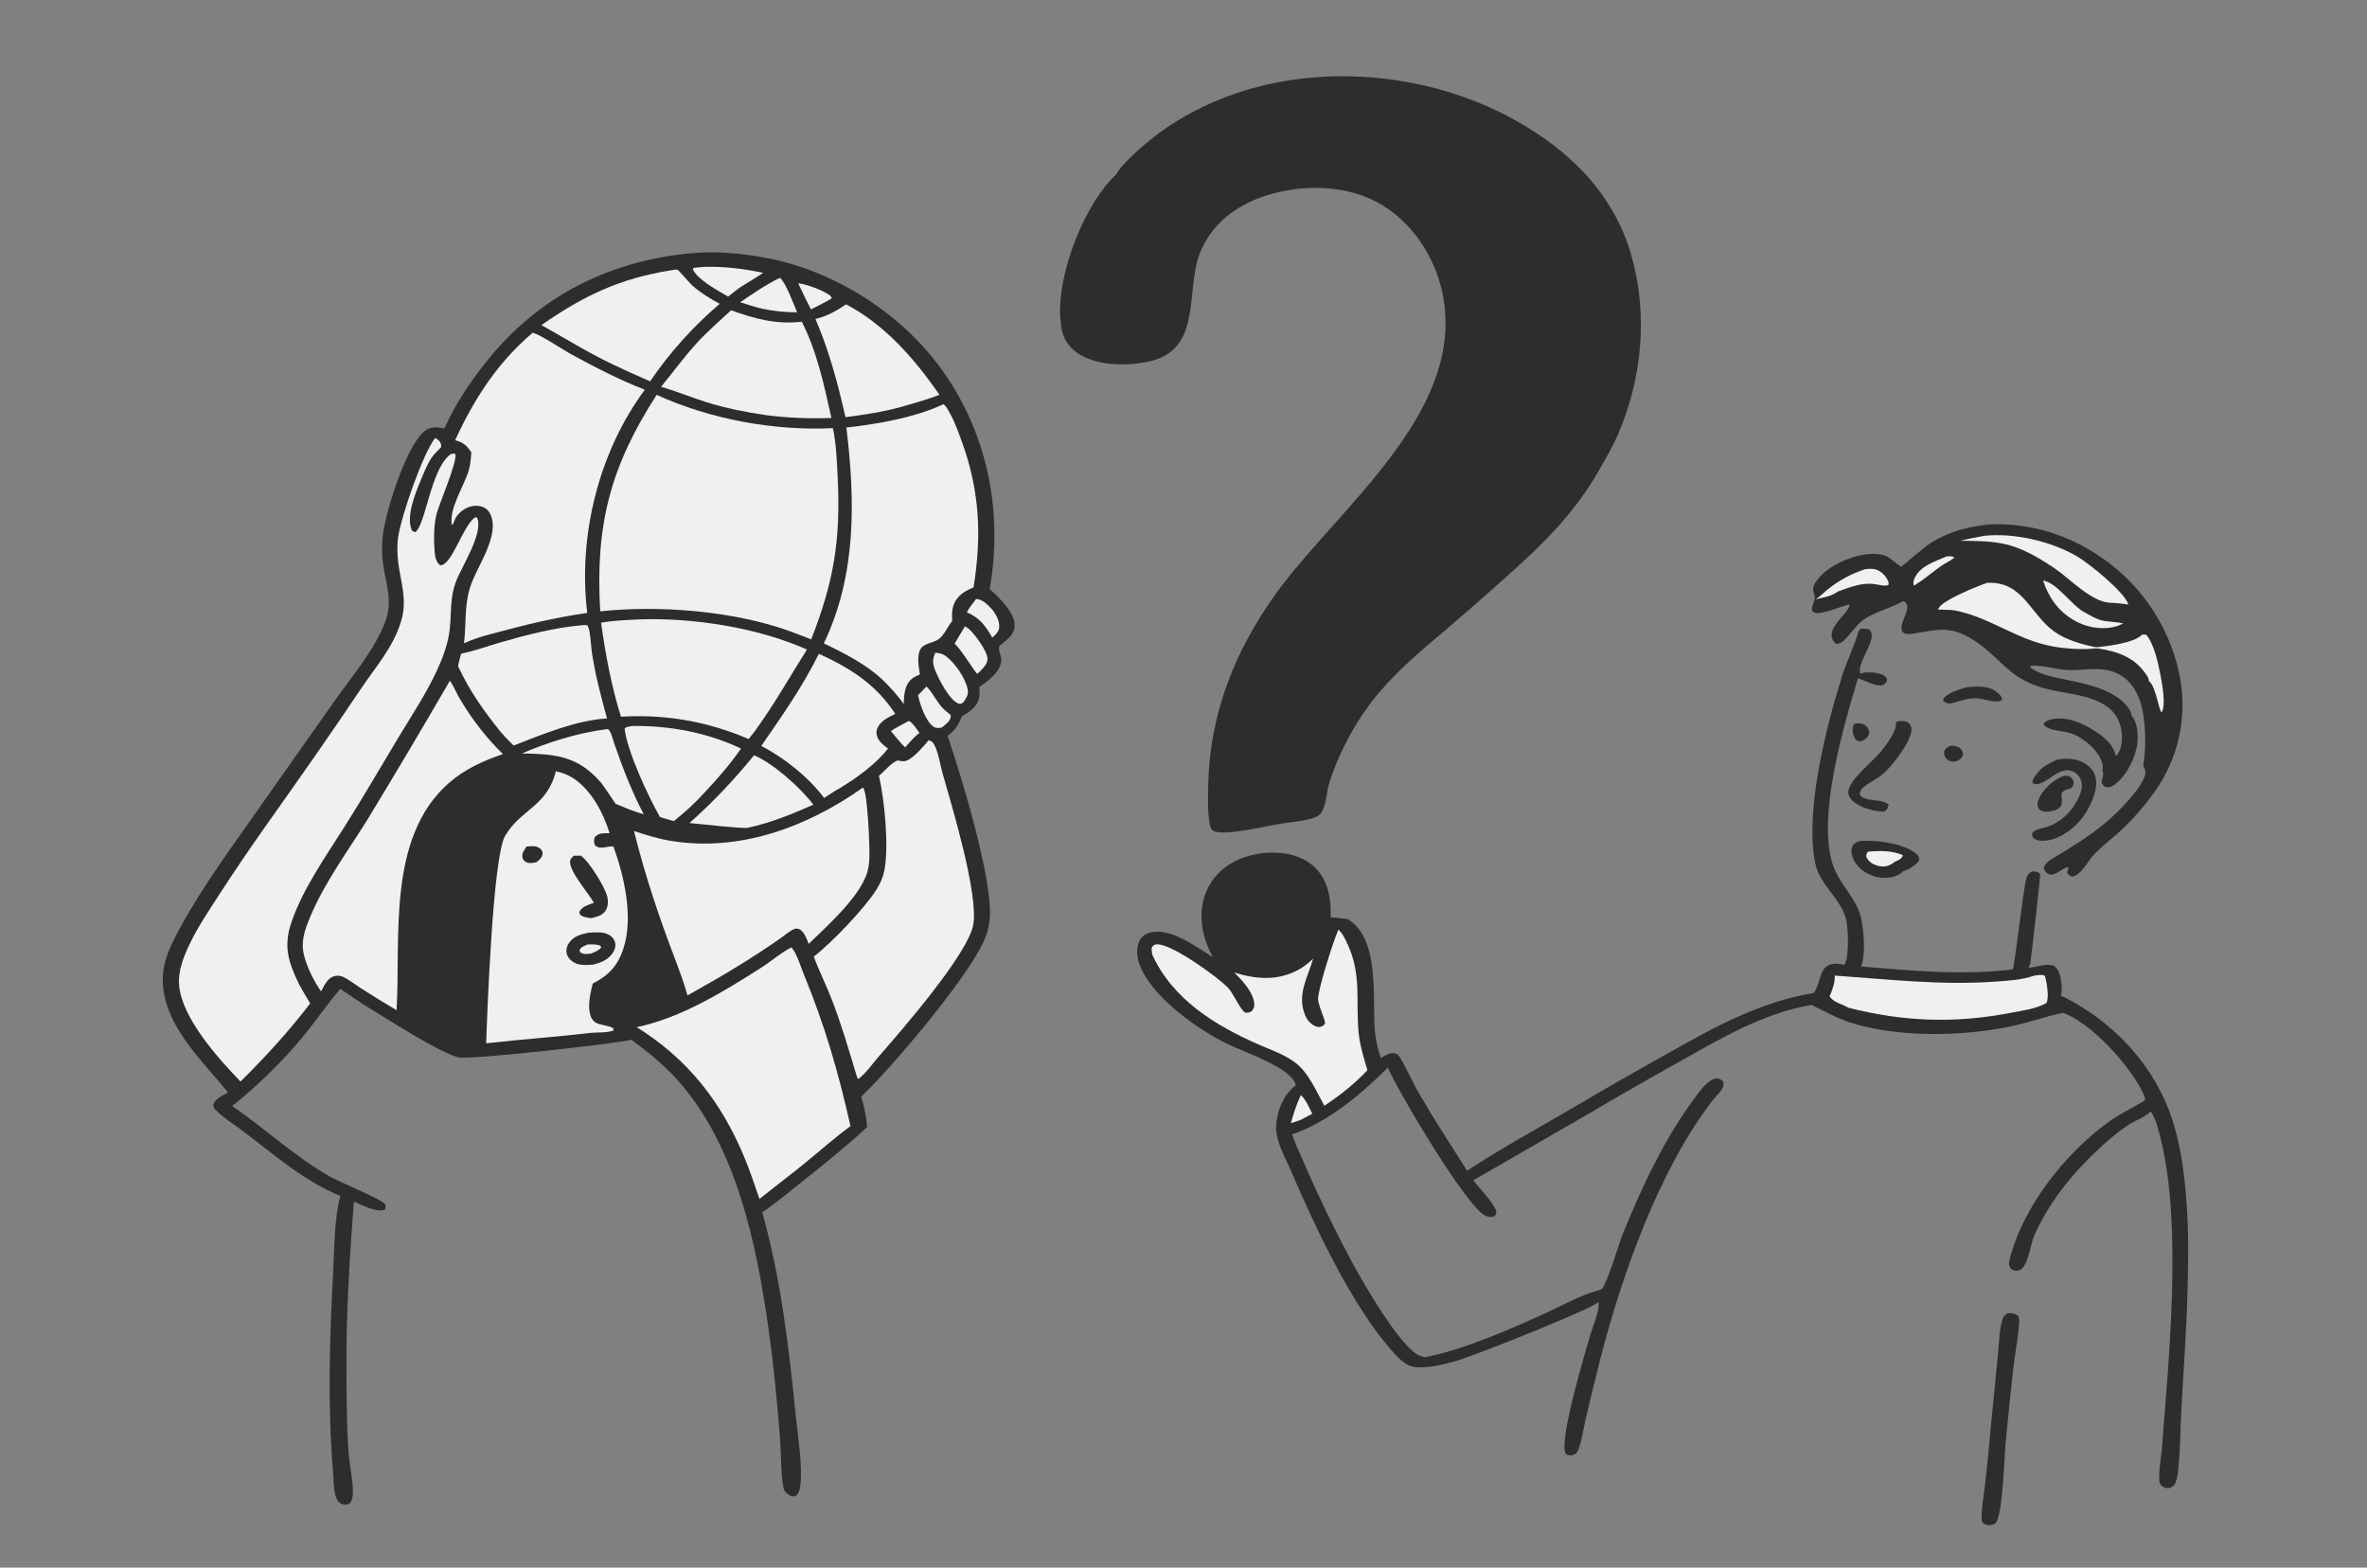<svg width="302" height="200" viewBox="0 0 302 200" fill="none" xmlns="http://www.w3.org/2000/svg">
    <rect x="0" y="0" width="302" height="200" fill="#808080" stroke="none"/>
    <g clip-path="url(#clip0_232_11974)">
        <path d="M236.506 92.381C236.537 92.373 236.571 92.366 236.602 92.359C237.121 92.248 237.52 92.218 237.973 92.542C238.389 92.841 238.442 93.09 238.499 93.56C238.319 94.009 238.267 94.077 237.878 94.369C237.862 94.384 237.849 94.402 237.829 94.413C237.562 94.562 237.371 94.583 237.072 94.565C236.887 94.447 236.763 94.362 236.655 94.166C236.319 93.554 236.325 93.037 236.506 92.381Z" fill="#2D2D2D"/>
        <path d="M248.804 95.165C248.916 95.155 249.03 95.146 249.144 95.147C249.555 95.147 249.972 95.288 250.235 95.616C250.493 95.934 250.459 96.101 250.412 96.474C250.151 96.834 249.968 96.976 249.545 97.126C249.435 97.156 249.441 97.159 249.305 97.166C248.945 97.185 248.562 97.061 248.324 96.783C248.041 96.455 248.051 96.234 248.047 95.83C248.275 95.435 248.397 95.391 248.804 95.165Z" fill="#2D2D2D"/>
        <path d="M250.822 87.693C252.238 87.577 253.724 87.39 254.88 88.386C255.214 88.672 255.399 88.862 255.439 89.303C254.63 89.866 253.095 89.056 252.12 89.089C252.071 89.091 252.021 89.094 251.972 89.096C250.838 89.084 250.037 89.495 248.958 89.718C248.51 89.81 248.327 89.689 247.961 89.466L247.914 89.191C248.433 88.378 249.943 87.999 250.822 87.693Z" fill="#2D2D2D"/>
        <path d="M263.39 98.975C263.616 98.954 263.813 98.982 264.035 99.013C264.351 99.274 264.497 99.434 264.597 99.834C264.513 100.279 264.491 100.302 264.151 100.608C262.092 100.996 263.651 102.029 262.812 102.995C262.436 103.429 261.573 103.537 261.038 103.565C260.836 103.537 260.625 103.517 260.441 103.43C260.181 103.308 260.057 103.153 259.99 102.87C259.888 102.45 260.112 101.921 260.315 101.556C260.916 100.473 262.187 99.326 263.39 98.975Z" fill="#2D2D2D"/>
        <path d="M241.912 92.088C242.148 92.029 242.37 91.997 242.614 91.991C242.96 91.983 243.306 92.028 243.562 92.284C243.815 92.538 243.92 92.857 243.88 93.219C243.717 94.78 241.324 97.862 240.143 98.827C239.425 99.414 238.564 99.775 237.848 100.36C237.482 100.658 237.313 100.913 237.274 101.377C238.023 102.42 240.001 101.787 240.972 102.653L240.852 103.028C240.847 103.052 240.847 103.078 240.837 103.101C240.664 103.438 240.542 103.441 240.215 103.563C239.018 103.427 237.836 103.192 236.814 102.515C236.368 102.219 235.919 101.772 235.829 101.223C235.585 99.743 238.971 97.148 239.976 95.885C240.691 94.984 242.048 93.252 241.912 92.088Z" fill="#2D2D2D"/>
        <path d="M237.132 107.326C237.16 107.322 237.189 107.318 237.217 107.315C239.22 107.092 242.997 107.602 244.517 108.948C244.844 109.238 244.855 109.374 244.859 109.776C244.484 110.39 243.444 110.962 242.758 111.183C242.642 111.309 242.516 111.43 242.368 111.519C241.458 112.069 240.219 112.114 239.217 111.828C238.082 111.505 237.052 110.763 236.505 109.706C236.256 109.221 236.114 108.578 236.313 108.049C236.478 107.606 236.733 107.539 237.132 107.326Z" fill="#2D2D2D"/>
        <path d="M238.369 108.645C239.859 108.528 241.405 108.491 242.799 109.113C242.594 109.607 242.181 109.766 241.717 109.964C241.587 110.1 241.426 110.193 241.261 110.282C240.679 110.595 240.077 110.621 239.458 110.419C238.813 110.207 238.424 109.921 238.109 109.31C238.135 108.948 238.098 108.911 238.369 108.645Z" fill="#F0F0F0"/>
        <path d="M262.431 96.923C263.615 96.706 265.009 96.738 266.041 97.422C266.759 97.899 267.258 98.49 267.406 99.359C267.663 100.861 266.711 102.868 265.868 104.068C264.842 105.531 263.09 106.915 261.281 107.214C260.76 107.299 259.966 107.323 259.537 106.99C259.272 106.783 259.303 106.655 259.262 106.352C259.545 105.908 259.82 105.887 260.302 105.71C260.528 105.679 260.742 105.63 260.96 105.564C262.744 105.033 264.148 103.765 265.013 102.148C265.43 101.373 265.823 100.43 265.508 99.549C265.329 99.049 264.916 98.599 264.419 98.397C262.893 97.774 261.531 99.578 260.225 99.979C259.861 100.091 259.663 100.093 259.346 99.911C259.338 99.882 259.327 99.853 259.325 99.823C259.281 99.364 259.836 98.788 260.107 98.449C260.703 97.706 261.596 97.344 262.431 96.923Z" fill="#2D2D2D"/>
        <path d="M256.096 167.546C256.682 167.5 257.054 167.545 257.512 167.905C257.659 168.296 257.642 168.64 257.608 169.048C257.453 170.925 257.064 172.797 256.861 174.673C256.533 177.717 256.201 180.766 255.919 183.815C255.715 186.03 255.548 192.356 254.779 194.054C254.596 194.457 254.335 194.47 253.949 194.59C253.552 194.588 253.338 194.55 253.008 194.327C252.874 194.115 252.831 194 252.823 193.743C252.791 192.453 253.078 191.035 253.224 189.743C253.512 187.323 253.759 184.899 253.963 182.471L254.921 172.731C255.064 171.356 255.088 169.552 255.507 168.25C255.605 167.946 255.856 167.744 256.096 167.546Z" fill="#2D2D2D"/>
        <path d="M254.144 66.886C259.156 66.77 263.839 68.205 267.968 71.023C268.132 71.134 268.294 71.246 268.455 71.361C268.615 71.475 268.775 71.592 268.933 71.71C269.092 71.828 269.248 71.948 269.403 72.071C269.558 72.193 269.711 72.317 269.863 72.443C270.015 72.569 270.166 72.696 270.315 72.826C270.464 72.956 270.61 73.087 270.756 73.22C270.901 73.353 271.046 73.488 271.188 73.625C271.33 73.761 271.47 73.9 271.609 74.04C271.748 74.18 271.886 74.322 272.022 74.465C272.157 74.609 272.29 74.754 272.421 74.901C272.554 75.047 272.684 75.196 272.812 75.346C272.94 75.496 273.065 75.647 273.19 75.8C273.314 75.953 273.437 76.108 273.558 76.263C273.678 76.419 273.797 76.577 273.913 76.736C274.03 76.895 274.145 77.055 274.258 77.217C274.37 77.378 274.48 77.541 274.588 77.706C274.697 77.87 274.803 78.036 274.908 78.203C275.013 78.37 275.115 78.538 275.215 78.707C275.316 78.877 275.414 79.047 275.51 79.219C275.607 79.391 275.701 79.564 275.793 79.739C275.885 79.913 275.974 80.088 276.061 80.264C276.148 80.441 276.234 80.618 276.318 80.796C276.401 80.975 276.481 81.154 276.56 81.335C276.639 81.515 276.715 81.696 276.79 81.879C276.863 82.061 276.935 82.244 277.004 82.428C277.075 82.612 277.143 82.797 277.207 82.983C277.272 83.168 277.335 83.355 277.396 83.542C277.456 83.729 277.514 83.917 277.571 84.106C277.626 84.295 277.679 84.484 277.73 84.674C277.781 84.864 277.83 85.054 277.877 85.246C277.923 85.437 277.967 85.628 278.009 85.82C278.051 86.013 278.09 86.205 278.127 86.399C278.156 86.553 278.183 86.708 278.21 86.862C278.234 87.017 278.257 87.173 278.278 87.328C278.301 87.484 278.32 87.639 278.337 87.795C278.356 87.951 278.371 88.108 278.385 88.264C278.399 88.42 278.411 88.577 278.42 88.733C278.43 88.89 278.438 89.047 278.443 89.204C278.45 89.361 278.454 89.517 278.455 89.674C278.458 89.831 278.459 89.988 278.457 90.145C278.455 90.302 278.451 90.459 278.445 90.616C278.44 90.773 278.432 90.93 278.422 91.086C278.413 91.243 278.402 91.4 278.388 91.556C278.375 91.712 278.36 91.868 278.343 92.024C278.325 92.181 278.305 92.336 278.284 92.492C278.263 92.647 278.24 92.803 278.215 92.958C278.191 93.113 278.164 93.267 278.135 93.422C278.106 93.576 278.075 93.73 278.042 93.884C278.01 94.037 277.975 94.19 277.938 94.343C277.903 94.496 277.865 94.648 277.824 94.8C277.784 94.952 277.742 95.103 277.698 95.254C277.654 95.404 277.608 95.555 277.561 95.704C277.513 95.854 277.464 96.003 277.411 96.152C277.36 96.3 277.307 96.448 277.252 96.595C277.197 96.742 277.141 96.888 277.083 97.034C277.024 97.18 276.963 97.325 276.9 97.469C276.838 97.614 276.775 97.757 276.709 97.9C276.644 98.043 276.576 98.184 276.507 98.325C276.437 98.466 276.366 98.607 276.293 98.746C276.22 98.885 276.146 99.024 276.07 99.161C275.994 99.299 275.916 99.435 275.836 99.571C275.756 99.707 275.675 99.841 275.593 99.975C275.51 100.108 275.425 100.241 275.339 100.373C275.252 100.504 275.165 100.634 275.075 100.764C273.776 102.609 272.252 104.418 270.593 105.955C269.492 106.976 268.282 107.886 267.223 108.951C266.424 109.754 265.575 111.628 264.395 111.833C263.996 111.693 263.969 111.637 263.719 111.319C263.819 111.078 263.939 110.864 263.884 110.598C263.084 110.776 262.553 111.51 261.686 111.604C261.318 111.491 261.098 111.411 260.876 111.064C260.508 110.491 261.371 109.833 261.796 109.58C265.608 107.306 268.731 105.366 271.656 101.991C272.468 101.054 273.361 99.99 273.713 98.788C273.794 98.394 273.617 98.057 273.449 97.712C273.76 95.797 273.768 93.942 273.567 92.016C273.357 90.005 272.755 87.817 271.09 86.507C270.918 86.373 270.739 86.25 270.551 86.138C270.364 86.026 270.17 85.927 269.969 85.839C269.769 85.751 269.564 85.677 269.354 85.615C269.146 85.552 268.933 85.504 268.717 85.468C267.116 85.19 265.38 85.573 263.743 85.482C262.25 85.4 260.498 84.795 259.067 84.954L259.038 85.127C261.12 86.995 267.231 86.5 270.64 89.345C271.114 89.741 271.92 90.589 271.949 91.218C271.951 91.245 271.949 91.273 271.949 91.301C271.981 91.336 272.014 91.37 272.046 91.406C272.71 92.183 272.814 93.792 272.708 94.767C272.512 96.582 271.34 98.968 269.844 100.068C269.435 100.369 269.128 100.492 268.621 100.416C267.647 99.755 268.542 99.32 268.292 98.451C268.275 98.39 268.253 98.331 268.233 98.271C268.282 98.056 268.318 97.879 268.284 97.659C268.005 95.89 265.776 94.039 264.142 93.531C263.153 93.224 261.798 93.267 260.947 92.656C260.76 92.522 260.782 92.495 260.748 92.272C261.057 91.98 261.375 91.854 261.79 91.763C263.636 91.361 265.599 92.209 267.136 93.171C268.253 93.871 269.576 94.879 269.873 96.226C269.883 96.272 269.893 96.318 269.901 96.365L270.04 96.362C270.123 96.278 270.154 96.252 270.217 96.162C270.793 95.341 270.809 93.93 270.63 92.983C269.838 88.803 264.684 88.724 261.409 87.966C260.875 87.84 260.351 87.682 259.836 87.493C259.321 87.305 258.819 87.086 258.332 86.838C255.943 85.619 254.533 83.518 252.388 82.051C249.044 79.764 247.697 80.237 244.016 80.856C243.534 80.936 243.167 80.935 242.76 80.647C242.211 79.703 243.405 78.403 243.334 77.38C243.308 77.025 243.167 76.903 242.913 76.68C242.821 76.717 242.734 76.75 242.646 76.798C241.15 77.59 239.565 77.966 238.069 78.855C237.123 79.418 236.519 80.338 235.796 81.143C235.34 81.651 235.003 82.113 234.28 82.152C234.166 82.058 234.048 81.968 233.963 81.846C232.809 80.185 235.737 78.389 235.973 77.241C235.983 77.192 235.988 77.142 235.998 77.093C234.738 77.408 233.448 78.036 232.184 78.201C231.767 78.256 231.549 78.22 231.222 77.977C231.063 77.42 231.498 76.888 231.537 76.32C231.567 75.921 231.338 75.567 231.325 75.177C231.305 74.683 231.797 74.034 232.107 73.671C233.771 71.723 238.151 69.965 240.656 70.936C241.134 71.121 242.312 72.28 242.626 72.279C242.632 72.279 245.577 69.731 246.409 69.223C248.861 67.73 251.301 67.114 254.144 66.886Z" fill="#2D2D2D"/>
        <path d="M248.355 70.989C248.727 70.985 249.047 70.908 249.352 71.138C248.876 71.549 248.178 71.847 247.646 72.219C246.592 72.952 245.603 73.855 244.502 74.507C244.427 74.608 244.323 74.655 244.217 74.721C244.073 74.401 244.112 74.195 244.236 73.874C244.869 72.236 246.865 71.645 248.355 70.989Z" fill="#F0F0F0"/>
        <path d="M238.046 72.6C238.404 72.574 238.793 72.534 239.147 72.606C239.849 72.748 240.411 73.257 240.756 73.865C240.929 74.168 241.029 74.315 240.927 74.646C240.484 74.818 239.656 74.587 239.175 74.522C237.517 74.297 236.021 74.924 234.484 75.464C233.756 76.053 232.563 76.245 231.66 76.455C232.234 76.105 232.706 75.583 233.233 75.164C234.688 74.008 236.271 73.155 238.046 72.6Z" fill="#F0F0F0"/>
        <path d="M260.664 74.066C262.402 74.299 264.307 77.229 265.918 78.098C266.553 78.441 267.416 78.964 268.108 79.132C269.018 79.355 269.986 79.308 270.9 79.549L270.471 79.731C270.404 79.775 270.428 79.765 270.334 79.799C268.656 80.411 266.69 80.164 265.111 79.395C262.821 78.281 261.466 76.415 260.664 74.066Z" fill="#F0F0F0"/>
        <path d="M273.326 80.952L273.823 80.975C274.838 82.105 275.371 84.68 275.658 86.174C275.856 87.22 276.379 90.027 275.795 90.877C275.49 90.849 275.068 87.632 274.238 86.937C274.216 86.919 274.195 86.903 274.171 86.887C274.207 86.467 273.674 85.835 273.418 85.511C271.808 83.486 269.342 82.923 266.91 82.629C268.489 82.498 272.278 82.09 273.326 80.952Z" fill="#F0F0F0"/>
        <path d="M253.226 68.351C257.028 67.981 261.545 69.027 264.862 70.892C266.393 71.753 271.106 75.546 271.554 77.124C270.774 77.008 270.017 76.914 269.228 76.897C266.838 76.806 264.093 73.832 262.172 72.526C260.479 71.374 258.493 70.186 256.519 69.598C254.47 68.988 252.207 69.025 250.09 68.985C251.13 68.736 252.172 68.539 253.226 68.351Z" fill="#F0F0F0"/>
        <path d="M253.538 74.359C258.113 74.128 258.968 78.318 262.104 80.574C263.683 81.711 265.761 82.222 267.633 82.647C266.182 83.003 262.753 82.719 261.322 82.344C257.157 81.459 253.597 78.659 249.417 77.884C248.719 77.754 247.985 77.822 247.277 77.761C247.293 77.719 247.305 77.677 247.321 77.635C247.743 76.615 252.334 74.757 253.538 74.359Z" fill="#F0F0F0"/>
        <path d="M237.397 80.219C237.783 80.186 238.097 80.216 238.475 80.295C239.77 81.438 236.837 84.429 237.354 85.951C237.655 85.845 237.94 85.788 238.258 85.779C238.921 85.761 240.083 85.851 240.571 86.351C240.781 86.567 240.746 86.662 240.744 86.943C240.604 87.099 240.443 87.293 240.256 87.388C239.615 87.712 237.731 86.759 237.055 86.532C235.205 92.648 231.774 104.345 233.882 110.425C234.649 112.637 236.436 114.197 237.228 116.361C237.775 117.85 238.119 121.857 237.429 123.302C243.826 123.837 250.395 124.469 256.799 123.676C257.053 123.289 258.101 113.792 258.496 112.229C258.636 111.681 258.783 111.446 259.257 111.168C259.518 111.173 259.746 111.183 259.994 111.282C260.199 111.364 260.23 111.386 260.299 111.593C260.334 111.697 259.202 121.92 259.046 122.855C259.009 123.072 258.911 123.277 258.805 123.469C259.689 123.422 261.154 122.872 261.958 123.195C262.336 123.345 262.556 123.708 262.705 124.066C262.985 124.739 263.189 126.365 262.93 127.034C263.091 127.093 263.242 127.15 263.396 127.228C269.847 130.496 275.053 136.142 277.226 143.056C278.462 146.99 278.871 151.15 279.085 155.249C279.249 158.362 279.182 161.537 279.101 164.653C278.971 169.676 278.606 174.705 278.319 179.722C278.167 182.388 278.193 185.149 277.88 187.794C277.811 188.381 277.703 188.925 277.426 189.452C277.163 189.694 276.893 189.899 276.512 189.859C276.091 189.815 275.69 189.571 275.558 189.153C275.31 188.363 275.747 185.834 275.822 184.885C276.708 173.39 278.429 156.581 275.719 145.464C275.438 144.306 275.104 142.774 274.406 141.797C273.806 142.464 272.255 143.03 271.447 143.582C270.299 144.366 269.172 145.298 268.146 146.236C264.67 149.409 261.563 153.146 259.623 157.454C259.045 158.735 258.984 160.294 258.256 161.501C258.073 161.806 257.818 162.045 257.452 162.103C257.072 162.163 256.848 162.057 256.547 161.846C256.343 161.488 256.255 161.286 256.359 160.857C257.991 154.108 263.427 147.174 269.029 143.144C270.472 142.105 272.135 141.308 273.663 140.392C273.728 140.063 273.582 139.761 273.445 139.47C271.781 136.003 266.905 130.54 263.203 129.21C260.908 129.696 258.691 130.506 256.386 130.981C250.216 132.251 241.801 132.393 235.795 130.361C234.147 129.804 232.696 128.959 231.149 128.206C224.995 129.218 219.356 132.596 213.99 135.61C210.282 137.675 206.601 139.787 202.948 141.947L187.971 150.584C188.621 151.447 190.847 153.744 190.901 154.618C190.921 154.938 190.847 154.978 190.646 155.201C190.234 155.309 189.921 155.267 189.527 155.098C187.144 154.072 178.338 139.171 177.074 136.205C173.715 139.55 169.436 143.179 164.864 144.723C165.239 145.923 165.848 147.121 166.339 148.284C168.269 152.744 170.389 157.112 172.7 161.389C174.34 164.341 178.012 170.676 180.503 172.591C180.866 172.87 181.298 173.013 181.727 173.16C186.446 172.33 192.959 169.475 197.366 167.452C199.421 166.51 201.727 165.212 203.908 164.631C204.104 164.578 204.236 164.541 204.407 164.422C205.188 163.397 206.472 158.843 207.063 157.388C209.608 151.129 212.604 144.762 216.745 139.385C217.238 138.743 218.127 137.623 219.023 137.588C219.419 137.572 219.588 137.759 219.863 137.99C220.123 138.881 219.096 139.64 218.567 140.319C211.7 149.132 206.896 162.76 204.15 173.493C203.518 176 202.906 178.511 202.313 181.028C202.024 182.276 201.849 183.756 201.383 184.945C201.253 185.277 201.1 185.493 200.748 185.613C200.408 185.73 200.107 185.691 199.8 185.526C198.749 184.111 202.282 172.46 202.913 170.282C203.255 169.103 204.039 167.365 203.971 166.201C203.969 166.173 203.967 166.145 203.963 166.118C202.732 167.16 188.127 172.953 185.795 173.628C184.14 174.107 182.406 174.528 180.671 174.422C179.289 174.339 178.267 173.096 177.414 172.122C172.44 166.444 167.778 156.532 164.755 149.469C164.007 147.721 162.672 145.476 162.825 143.541C162.972 141.688 163.675 139.807 165.155 138.61C165.207 138.569 165.259 138.529 165.311 138.488C165.304 138.367 165.309 138.345 165.258 138.215C164.414 136.101 158.664 134.192 156.571 133.172C152.738 131.303 146.715 127.047 145.332 122.855C145.032 121.946 144.945 120.82 145.426 119.954C145.716 119.433 146.173 119.117 146.75 118.975C149.412 118.323 152.586 120.798 154.743 122.122C153.796 120.316 153.243 118.609 153.304 116.55C153.367 114.452 154.202 112.563 155.752 111.126C157.601 109.411 160.357 108.682 162.842 108.782C164.765 108.86 166.687 109.472 168.012 110.919C169.498 112.544 169.884 114.89 169.762 117.013L171.933 117.251C176.142 119.742 175.059 127.487 175.424 131.643C175.528 132.822 175.819 133.861 176.18 134.979C176.711 134.679 177.336 134.24 177.972 134.385C178.183 134.433 178.349 134.53 178.476 134.708C179.189 135.703 180.262 138.151 180.973 139.373C182.943 142.766 185.081 146.05 187.183 149.364C191.625 146.422 196.384 143.868 200.976 141.162C204.703 138.962 208.457 136.81 212.24 134.707C215.398 132.931 218.589 131.096 221.912 129.637C224.983 128.288 228.068 127.221 231.391 126.692C232.199 125.77 232.079 123.921 233.117 123.244C233.801 122.796 234.564 122.954 235.317 123.082C235.958 122.216 235.816 118.587 235.569 117.455C234.943 114.596 232.159 112.993 231.583 110.049C230.258 103.274 233.054 92.554 235.107 85.978C235.441 84.908 236.984 81.411 237.043 80.728C237.059 80.553 237.283 80.359 237.397 80.219Z" fill="#2D2D2D"/>
        <path d="M165.964 139.712C166.598 140.217 167.046 141.37 167.431 142.085L165.931 142.884L164.703 143.296C165.036 142.049 165.421 140.884 165.964 139.712Z" fill="#F0F0F0"/>
        <path d="M259.542 124.469C259.994 124.428 260.494 124.288 260.901 124.495C261.152 125.354 261.445 127.095 261.129 127.933C261.095 127.954 261.064 127.978 261.031 127.997C259.784 128.711 257.922 128.952 256.512 129.223C249.361 130.595 242.875 130.352 235.817 128.566C235.03 128.056 233.976 127.965 233.426 127.1C233.782 126.376 234.11 125.356 234.094 124.549C234.094 124.521 234.092 124.492 234.09 124.464C240.952 124.941 247.59 125.724 254.495 125.238C256.154 125.121 257.965 125.033 259.542 124.469Z" fill="#F0F0F0"/>
        <path d="M170.757 118.611C171.285 119.05 171.627 119.796 171.91 120.404C173.774 124.406 172.947 127.712 173.345 131.756C173.506 133.386 174.008 134.968 174.463 136.535C172.806 138.304 170.986 139.73 168.971 141.073C168.073 139.453 167.12 137.275 165.775 136.006C164.372 134.682 162.259 133.999 160.51 133.23C154.973 130.794 149.581 127.452 147.01 121.779C146.949 121.5 146.945 121.221 146.934 120.938C147.101 120.691 147.129 120.57 147.45 120.499C149.155 120.121 155.509 124.758 156.68 126.019C157.424 126.82 158.22 128.795 158.874 129.193C159.293 129.21 159.357 129.21 159.715 128.999C159.903 128.741 160.053 128.491 160.04 128.16C159.981 126.662 158.481 125.065 157.475 124.072C158.785 124.486 160.142 124.765 161.522 124.763C163.837 124.76 165.907 123.928 167.537 122.299C166.91 124.533 165.604 126.631 166.344 129.024C166.592 129.825 166.944 130.495 167.739 130.88C168.029 131.021 168.327 131.081 168.633 130.955C168.753 130.905 169.025 130.705 169.056 130.571C169.143 130.192 168.134 128.198 168.171 127.389C168.236 125.969 170.037 120.349 170.689 118.772L170.757 118.611Z" fill="#F0F0F0"/>
        <path d="M142.403 22.25C142.918 21.332 143.897 20.408 144.659 19.678C148.793 15.716 154.041 12.901 159.547 11.331C170.552 8.192 183.252 9.754 193.215 15.28C200.303 19.213 205.92 24.741 208.154 32.634C210.305 40.242 209.509 48.463 206.316 55.69C205.663 57.166 204.815 58.59 204.019 59.995C200.789 65.689 196.464 69.8 191.614 74.1C189.365 76.117 187.091 78.106 184.793 80.066C181.769 82.621 178.723 85.149 176.132 88.149C173.278 91.453 170.978 95.606 169.642 99.755C169.258 100.95 169.265 102.402 168.685 103.513C168.385 104.087 167.821 104.299 167.225 104.462C165.959 104.81 164.584 104.887 163.285 105.1C161.684 105.363 155.995 106.739 154.789 105.982C154.489 105.792 154.399 105.433 154.338 105.099C154.05 103.516 154.124 101.701 154.156 100.093C154.338 91.126 157.533 83.061 162.722 75.835C170.475 65.037 186.672 52.959 184.179 38.12C183.417 33.583 180.902 29.316 177.107 26.654C173.458 24.095 168.645 23.523 164.312 24.277C160.426 24.953 156.685 26.636 154.366 29.93C153.595 31.025 152.987 32.299 152.68 33.602C151.512 38.567 152.917 44.977 146.191 46.208C143.425 46.715 139.806 46.652 137.437 45.017C136.382 44.289 135.66 43.212 135.44 41.947C135.408 41.761 135.392 41.577 135.389 41.388C135.257 40.664 135.231 39.935 135.253 39.2C135.416 33.845 138.479 25.957 142.403 22.25Z" fill="#2D2D2D"/>
        <path d="M88.405 32.296C91.304 32.015 94.519 32.334 97.377 32.834C106.365 34.407 115.157 40.024 120.374 47.453C126.067 55.559 127.989 65.488 126.27 75.166C126.675 75.5 127.052 75.85 127.411 76.233C128.293 77.174 129.558 78.571 129.444 79.958C129.352 81.079 128.419 81.62 127.655 82.287C127.116 82.758 127.833 83.619 127.753 84.301C127.578 85.822 126.079 86.833 124.943 87.675C125.006 88.212 125.022 88.722 124.861 89.245C124.554 90.239 123.631 90.898 122.751 91.368C122.245 92.495 121.913 93.155 120.895 93.873C122.723 99.224 126.422 111.454 126.307 116.684C126.277 118.055 125.944 119.218 125.344 120.447C123.011 125.229 113.889 136.113 109.886 139.896C110.25 141.19 110.545 142.445 110.625 143.791C108.098 146.176 105.38 148.324 102.666 150.491C100.89 151.909 99.136 153.396 97.253 154.669C99.68 163.28 100.66 172.047 101.565 180.917C101.831 183.523 102.394 186.901 102.122 189.492C102.063 190.052 101.937 190.525 101.481 190.888C101.063 190.928 100.877 190.894 100.542 190.633C100.299 190.444 100.046 190.22 99.978 189.907C99.625 188.304 99.668 185.393 99.533 183.666C99.166 178.988 98.737 174.348 98.08 169.702C96.548 158.873 94.049 146.479 86.63 138.002C84.808 135.919 82.767 134.298 80.562 132.648C80.52 132.659 80.478 132.671 80.435 132.681C78.641 133.13 59.926 135.259 58.471 134.889C55.993 134.259 49.86 130.262 47.384 128.776C46.032 127.964 44.729 127.025 43.413 126.154C41.814 128.03 40.418 130.089 38.859 132.002C36.097 135.392 33.022 138.357 29.63 141.105C33.884 144.02 37.599 147.561 42.122 150.13C43.174 150.727 48.731 153.038 49.104 153.584C49.278 153.838 49.165 154.045 49.112 154.332C49.085 154.343 49.059 154.356 49.031 154.364C47.939 154.67 46.145 153.735 45.152 153.299C44.644 159.83 44.195 167.024 44.201 173.561C44.204 177.355 44.206 181.185 44.447 184.973C44.56 186.746 44.999 188.532 45.025 190.295C45.033 190.856 44.973 191.295 44.649 191.774C44.285 191.964 44.148 192.019 43.724 191.911C43.416 191.833 43.171 191.609 43.02 191.338C42.532 190.466 42.582 188.839 42.498 187.843C41.775 179.293 42.061 170.618 42.515 162.061C42.678 158.992 42.648 155.541 43.423 152.568C38.896 150.776 34.762 147.138 30.896 144.225C29.721 143.34 28.314 142.497 27.33 141.413C27.259 141.184 27.188 141.09 27.255 140.85C27.444 140.177 28.515 139.71 29.091 139.376C27.501 137.418 25.755 135.563 24.24 133.547C22.171 130.795 20.441 127.598 20.823 124.049C20.964 122.742 21.421 121.483 21.987 120.302C24.469 115.131 28.672 109.306 32.009 104.572L42.742 89.354C44.904 86.292 47.914 82.742 49.175 79.259C50.101 76.703 49.307 74.77 48.919 72.228C48.861 71.865 48.818 71.499 48.789 71.133C48.76 70.766 48.746 70.398 48.745 70.03C48.745 69.662 48.759 69.294 48.788 68.927C48.816 68.56 48.859 68.195 48.916 67.831C49.366 64.789 51.943 56.538 54.331 54.882C55.072 54.367 55.87 54.515 56.699 54.655C58.242 51.227 60.486 47.948 62.922 45.089C69.481 37.389 78.358 33.134 88.405 32.296Z" fill="#2D2D2D"/>
        <path d="M115.946 91.978C116.401 92.109 117.004 93.098 117.308 93.494C116.629 94.023 116.062 94.715 115.481 95.347C114.823 94.737 114.252 93.953 113.668 93.269C114.381 92.778 115.184 92.391 115.946 91.978Z" fill="#F0F0F0"/>
        <path d="M101.832 36.137C102.894 36.264 104.822 36.97 105.705 37.565C105.969 37.743 106.054 37.765 106.109 38.071L105.593 38.373C104.897 38.763 104.176 39.111 103.465 39.472C102.905 38.368 102.361 37.256 101.832 36.137Z" fill="#F0F0F0"/>
        <path d="M124.541 76.414C125.323 76.471 125.92 77.042 126.427 77.586C127.001 78.199 127.562 79.186 127.485 80.056C127.433 80.642 127.012 80.972 126.606 81.343C125.692 79.799 125.061 78.862 123.352 78.119C123.681 77.509 124.123 76.967 124.541 76.414Z" fill="#F0F0F0"/>
        <path d="M118.212 87.58C119.113 88.475 119.61 89.807 120.592 90.636L121.304 91.242C121.304 91.299 121.307 91.357 121.304 91.415C121.277 92.007 120.581 92.477 120.16 92.822C119.821 92.87 119.473 92.936 119.166 92.748C118.123 92.108 117.368 89.843 117.129 88.692L118.212 87.58Z" fill="#F0F0F0"/>
        <path d="M123.11 79.914C123.297 80 123.434 80.087 123.592 80.221C124.362 80.874 126.009 83.102 125.993 84.09C125.981 84.82 125.182 85.489 124.709 85.963C124.436 85.906 122.656 82.828 121.789 82.123C122.239 81.392 122.68 80.656 123.11 79.914Z" fill="#F0F0F0"/>
        <path d="M119.337 83.272C119.756 83.323 120.165 83.366 120.526 83.605C121.757 84.418 123.201 86.521 123.468 87.96C123.595 88.641 123.271 89.073 122.911 89.607L122.541 89.818C122.411 89.79 122.372 89.789 122.259 89.744C121.107 89.289 119.731 86.581 119.289 85.447C118.961 84.608 118.978 84.08 119.337 83.272Z" fill="#F0F0F0"/>
        <path d="M99.516 35.44C100.247 36.038 101.276 38.848 101.703 39.841C100.169 39.859 98.7 39.684 97.201 39.377C96.271 39.154 95.353 38.84 94.438 38.563C96.084 37.455 97.719 36.298 99.516 35.44Z" fill="#F0F0F0"/>
        <path d="M89.85 34.048C92.397 33.975 94.885 34.286 97.373 34.809C96.464 35.421 95.509 35.983 94.579 36.563C93.998 36.959 93.449 37.408 92.895 37.839C91.541 37.035 89.154 35.792 88.398 34.388L88.475 34.174L89.85 34.048Z" fill="#F0F0F0"/>
        <path d="M76.928 93.091L77.565 93.012C77.959 93.275 78.205 94.385 78.365 94.845C79.441 97.934 80.594 100.97 82.127 103.87C80.893 103.556 79.722 103.034 78.546 102.555C77.96 101.658 77.354 100.776 76.729 99.906C76.531 99.676 76.326 99.453 76.114 99.236C73.309 96.337 70.408 96.195 66.578 96.124C69.908 94.715 73.344 93.618 76.928 93.091Z" fill="#F0F0F0"/>
        <path d="M96.209 96.359C98.665 97.389 102.18 100.524 103.771 102.666C101.019 103.866 98.346 104.984 95.394 105.608C94.741 105.756 89.095 105.087 87.961 105.006C90.984 102.331 93.657 99.476 96.209 96.359Z" fill="#F0F0F0"/>
        <path d="M80.644 92.623C85.385 92.55 90.252 93.453 94.547 95.505C93.135 97.516 91.626 99.273 89.936 101.059C88.714 102.428 87.406 103.612 85.971 104.756C85.381 104.6 84.796 104.416 84.211 104.243C82.745 101.703 79.992 95.789 79.688 92.935C79.953 92.694 80.296 92.69 80.644 92.623Z" fill="#F0F0F0"/>
        <path d="M107.949 38.83C112.886 41.401 116.769 45.864 119.855 50.367C118.292 50.993 116.627 51.422 115.014 51.905C112.675 52.545 110.274 52.925 107.871 53.223C106.901 48.928 105.787 44.753 104.043 40.693C105.49 40.36 106.733 39.657 107.949 38.83Z" fill="#F0F0F0"/>
        <path d="M85.635 34.481C85.838 34.436 86.284 34.342 86.477 34.441C86.637 34.523 88.028 36.163 88.362 36.457C89.427 37.39 90.589 38.088 91.825 38.764C90.978 39.485 90.156 40.233 89.36 41.008C88.564 41.784 87.794 42.585 87.052 43.412C86.309 44.238 85.595 45.089 84.91 45.962C84.225 46.836 83.57 47.732 82.945 48.65C81.312 47.947 79.694 47.213 78.09 46.447C74.957 44.946 72.097 43.161 69.078 41.474C74.424 37.743 79.126 35.505 85.635 34.481Z" fill="#F0F0F0"/>
        <path d="M104.479 83.407C108.55 85.276 111.713 87.272 114.232 91.075C113.541 91.406 112.782 91.761 112.283 92.359C111.984 92.716 111.765 93.178 111.839 93.651C111.974 94.516 112.658 95.009 113.303 95.509C111.697 97.533 109.328 99.233 107.126 100.571C106.449 100.93 105.797 101.395 105.145 101.801C103.217 99.203 100.004 96.628 97.125 95.173C99.744 91.381 102.441 87.544 104.479 83.407Z" fill="#F0F0F0"/>
        <path d="M74.255 79.767C74.473 79.736 74.694 79.75 74.914 79.752C75.322 80.228 75.395 82.364 75.497 83.081C75.908 85.99 76.684 88.832 77.449 91.665C73.645 91.841 69.079 93.724 65.539 95.113C64.946 94.563 64.41 93.981 63.875 93.376C61.708 90.682 59.897 88.127 58.438 84.985C58.537 84.45 58.697 83.921 58.835 83.394C60.502 83.066 62.128 82.456 63.76 81.983C67.087 81.02 70.803 80.054 74.255 79.767Z" fill="#F0F0F0"/>
        <path d="M93.276 39.583C96.279 40.669 99.044 41.431 102.294 41.042C104.226 44.774 105.175 49.246 106.079 53.329C103.235 53.421 100.478 53.322 97.656 52.954C95.119 52.575 92.541 52.072 90.095 51.3C88.163 50.69 86.294 49.906 84.344 49.349C85.861 47.501 87.258 45.566 88.874 43.796C90.234 42.306 91.798 40.958 93.276 39.583Z" fill="#F0F0F0"/>
        <path d="M81.249 79.037C88.155 78.734 96.626 80.039 102.954 82.869C100.863 86.181 98.986 89.524 96.704 92.724C96.342 93.265 95.92 93.771 95.517 94.282C90.259 92.043 84.927 91.096 79.225 91.437C77.993 87.488 77.26 83.53 76.688 79.441C78.2 79.175 79.718 79.118 81.249 79.037Z" fill="#F0F0F0"/>
        <path d="M57.407 86.837C57.92 87.593 58.292 88.54 58.775 89.339C60.273 91.82 62.081 94.185 64.171 96.202C61.585 97.099 59.301 98.107 57.23 99.934C49.371 106.868 51.131 119.565 50.599 128.882C49.028 127.958 47.477 127.003 45.946 126.015C45.304 125.586 44.668 125.115 43.998 124.733C43.574 124.491 43.058 124.404 42.585 124.556C41.741 124.827 41.363 125.769 40.962 126.483C40.06 125.17 39.211 123.491 38.809 121.954C38.341 120.165 38.856 118.726 39.536 117.075C41.388 112.577 44.449 108.502 47 104.372C50.527 98.561 53.996 92.716 57.407 86.837Z" fill="#F0F0F0"/>
        <path d="M100.972 120.862C101.659 121.608 102.128 123.244 102.519 124.2C105.248 130.867 106.943 136.679 108.512 143.67C106.515 145.137 104.634 146.807 102.713 148.373C100.799 149.934 98.822 151.412 96.9 152.963C96.27 151.135 95.665 149.292 94.913 147.509C91.969 140.502 87.728 135.093 81.231 131.044C86.886 129.867 92.361 126.493 97.187 123.412C98.467 122.595 99.62 121.556 100.972 120.862Z" fill="#F0F0F0"/>
        <path d="M110.097 100.479C110.106 100.488 110.116 100.496 110.125 100.505C110.716 101.159 110.949 107.947 110.931 109.157C110.918 110.058 110.814 110.955 110.474 111.798C109.255 114.818 105.503 118.172 103.179 120.416C102.891 119.728 102.662 118.959 102.004 118.539C101.901 118.523 101.606 118.442 101.521 118.464C100.924 118.619 100.111 119.33 99.588 119.698C95.776 122.376 91.789 124.731 87.716 126.995C87.296 125.473 86.747 124.005 86.194 122.527C84.098 117.049 82.303 111.723 80.891 106.022C82.434 106.532 83.973 107.009 85.581 107.274C94.385 108.723 103 105.5 110.097 100.479Z" fill="#F0F0F0"/>
        <path d="M118.48 94.44C118.671 94.495 118.87 94.563 119.002 94.721C119.656 95.508 119.973 97.648 120.264 98.67C121.469 102.909 124.86 114.076 124.175 117.977C123.523 121.696 115.02 131.466 112.084 134.827C111.312 135.712 110.438 137 109.496 137.664L109.339 137.399C108.372 134.166 107.429 130.941 106.23 127.783C105.492 125.841 104.552 123.984 103.824 122.04C106.121 120.282 110.282 115.929 111.842 113.467C112.331 112.696 112.667 111.899 112.843 111.003C113.431 108.006 112.854 102.005 112.143 98.99C112.853 98.378 113.656 97.373 114.504 97.018C114.77 97.061 115.094 97.133 115.364 97.114C116.312 97.046 117.888 95.157 118.48 94.44Z" fill="#F0F0F0"/>
        <path d="M70.916 98.397C71.53 98.538 72.144 98.726 72.699 99.026C75.27 100.413 76.945 103.601 77.781 106.299C77.502 106.298 77.222 106.297 76.943 106.315C76.474 106.345 76.176 106.481 75.869 106.831C75.746 107.239 75.773 107.454 75.912 107.854C76.691 108.473 77.388 107.901 78.264 107.994C79.661 111.861 80.842 117.021 79.538 121.022C78.829 123.197 77.648 124.459 75.627 125.483C75.331 126.658 74.968 128.213 75.289 129.411C75.721 131.028 77.072 130.539 78.232 131.172L78.293 131.426C77.812 131.767 76.109 131.712 75.463 131.764C70.997 132.29 66.499 132.593 62.027 133.106C62.163 129.182 62.889 109.241 64.455 106.617C66.501 103.185 69.79 102.914 70.916 98.397Z" fill="#F0F0F0"/>
        <path d="M67.191 108C67.782 107.943 68.499 107.853 68.969 108.309C69.155 108.49 69.239 108.682 69.219 108.942C69.18 109.427 68.788 109.73 68.431 110.006C68.006 110.085 67.51 110.194 67.105 109.976C66.858 109.842 66.72 109.654 66.659 109.383C66.542 108.865 66.913 108.4 67.191 108Z" fill="#2D2D2D"/>
        <path d="M73.21 109.17L74.104 109.163C75.128 109.841 77.029 112.956 77.407 114.141C77.61 114.775 77.646 115.551 77.293 116.142C76.895 116.808 76.157 116.949 75.461 117.137C74.943 117.067 74.435 117.043 74.02 116.694C73.948 116.498 73.874 116.452 73.969 116.251C74.251 115.653 75.206 115.385 75.781 115.178C75.032 113.887 72.814 111.388 72.736 110.026C72.712 109.595 72.935 109.455 73.21 109.17Z" fill="#2D2D2D"/>
        <path d="M75.061 118.998C75.804 118.947 76.85 118.857 77.532 119.179C77.954 119.378 78.321 119.702 78.457 120.16C78.596 120.626 78.481 121.097 78.231 121.504C77.66 122.433 76.702 122.794 75.702 123.065C74.811 123.126 73.869 123.221 73.086 122.699C72.686 122.432 72.369 122.042 72.287 121.561C72.207 121.093 72.356 120.644 72.626 120.262C73.219 119.426 74.118 119.197 75.061 118.998Z" fill="#2D2D2D"/>
        <path d="M75.012 120.482C75.457 120.488 76 120.447 76.422 120.595C76.659 120.677 76.609 120.672 76.709 120.87C76.402 121.274 75.918 121.432 75.466 121.636C75.085 121.711 74.47 121.778 74.133 121.559C73.945 121.437 73.99 121.379 73.953 121.174C74.203 120.767 74.589 120.66 75.012 120.482Z" fill="#F0F0F0"/>
        <path d="M120.365 51.575C120.509 51.653 120.649 51.815 120.739 51.95C121.577 53.207 122.149 54.786 122.668 56.197C125.005 62.556 125.275 68.306 124.214 74.939C123.453 75.257 122.791 75.584 122.242 76.214C121.463 77.111 121.413 78.1 121.494 79.216C120.893 79.946 120.51 81.006 119.729 81.565C119.095 82.019 117.935 82.063 117.496 82.729C116.927 83.593 117.213 85.079 117.369 86.042C117.03 86.198 116.619 86.36 116.335 86.606C115.368 87.445 115.362 88.656 115.296 89.828C114.509 88.659 113.53 87.633 112.529 86.645C110.406 84.709 107.69 83.308 105.109 82.085C109.291 73.349 109.121 63.904 107.988 54.544C112.022 54.096 116.665 53.292 120.365 51.575Z" fill="#F0F0F0"/>
        <path d="M67.968 42.445C69.09 42.768 71.639 44.517 72.887 45.2C75.894 46.847 79.077 48.484 82.275 49.721C76.377 57.66 73.728 68.42 74.927 78.198C70.734 78.782 66.821 79.761 62.739 80.863C61.524 81.161 60.344 81.561 59.199 82.062C59.487 79.773 59.254 77.342 59.919 75.12C60.349 73.683 61.169 72.292 61.789 70.924C62.463 69.438 63.307 67.328 62.617 65.707C62.411 65.222 62.041 64.841 61.54 64.659C60.886 64.422 60.139 64.519 59.522 64.815C58.874 65.125 58.193 65.763 57.972 66.456C57.904 66.669 57.838 66.784 57.703 66.964L57.642 66.935C57.287 64.91 59.177 62.043 59.787 60.082C60.025 59.317 60.075 58.505 60.141 57.711C59.512 56.789 59.154 56.487 58.075 56.158C60.5 50.876 63.492 46.239 67.968 42.445Z" fill="#F0F0F0"/>
        <path d="M55.521 55.876C55.67 55.965 55.842 56.061 55.965 56.185C56.248 56.469 56.287 56.651 56.291 57.035C56.097 57.232 55.911 57.444 55.71 57.634C54.786 58.507 54.261 59.902 53.774 61.062C53.052 62.779 51.757 65.839 52.54 67.64C52.61 67.802 52.834 67.831 52.996 67.892C54.26 67.009 54.943 60.164 57.268 58.126C57.563 57.866 57.697 57.861 58.075 57.892C58.481 58.691 55.964 64.38 55.656 65.753C55.354 67.102 55.327 68.997 55.453 70.379C55.512 71.029 55.613 71.675 56.145 72.112C57.668 72.239 59.074 66.941 60.663 65.978L60.895 66.061C61.673 68.198 58.852 72.292 58.103 74.392C57.417 76.314 57.598 78.246 57.383 80.234C57.181 82.1 56.541 83.814 55.761 85.507C54.385 88.498 52.478 91.355 50.78 94.178C48.509 97.953 46.312 101.757 43.952 105.48C41.553 109.266 38.735 113.27 37.234 117.505C36.105 120.695 36.778 122.73 38.195 125.657C38.632 126.454 39.117 127.233 39.578 128.017C36.838 131.593 33.891 134.816 30.684 137.982C27.841 135.029 23.219 129.922 22.854 125.706C22.697 123.889 23.404 122.106 24.173 120.491C25.226 118.28 26.589 116.263 27.919 114.211C29.958 111.065 32.046 107.993 34.215 104.934C38.187 99.333 42.168 93.678 45.984 87.971C47.913 85.087 50.294 82.461 51.235 79.042C51.938 76.49 51.173 74.43 50.831 71.92C50.67 70.732 50.635 69.506 50.829 68.32C51.263 65.675 53.919 57.947 55.521 55.876Z" fill="#F0F0F0"/>
        <path d="M83.782 50.372C90.634 53.506 98.757 54.981 106.27 54.626C106.698 56.648 106.778 58.876 106.879 60.943C107.267 68.895 106.392 74.174 103.5 81.578C102.508 81.18 101.511 80.799 100.506 80.433C93.376 77.93 84.084 77.192 76.581 77.993C75.933 67.047 77.847 59.567 83.782 50.372Z" fill="#F0F0F0"/>
    </g>
    <defs>
        <clipPath id="clip0_232_11974">
            <rect width="302" height="200" fill="white"/>
        </clipPath>
    </defs>
</svg>
